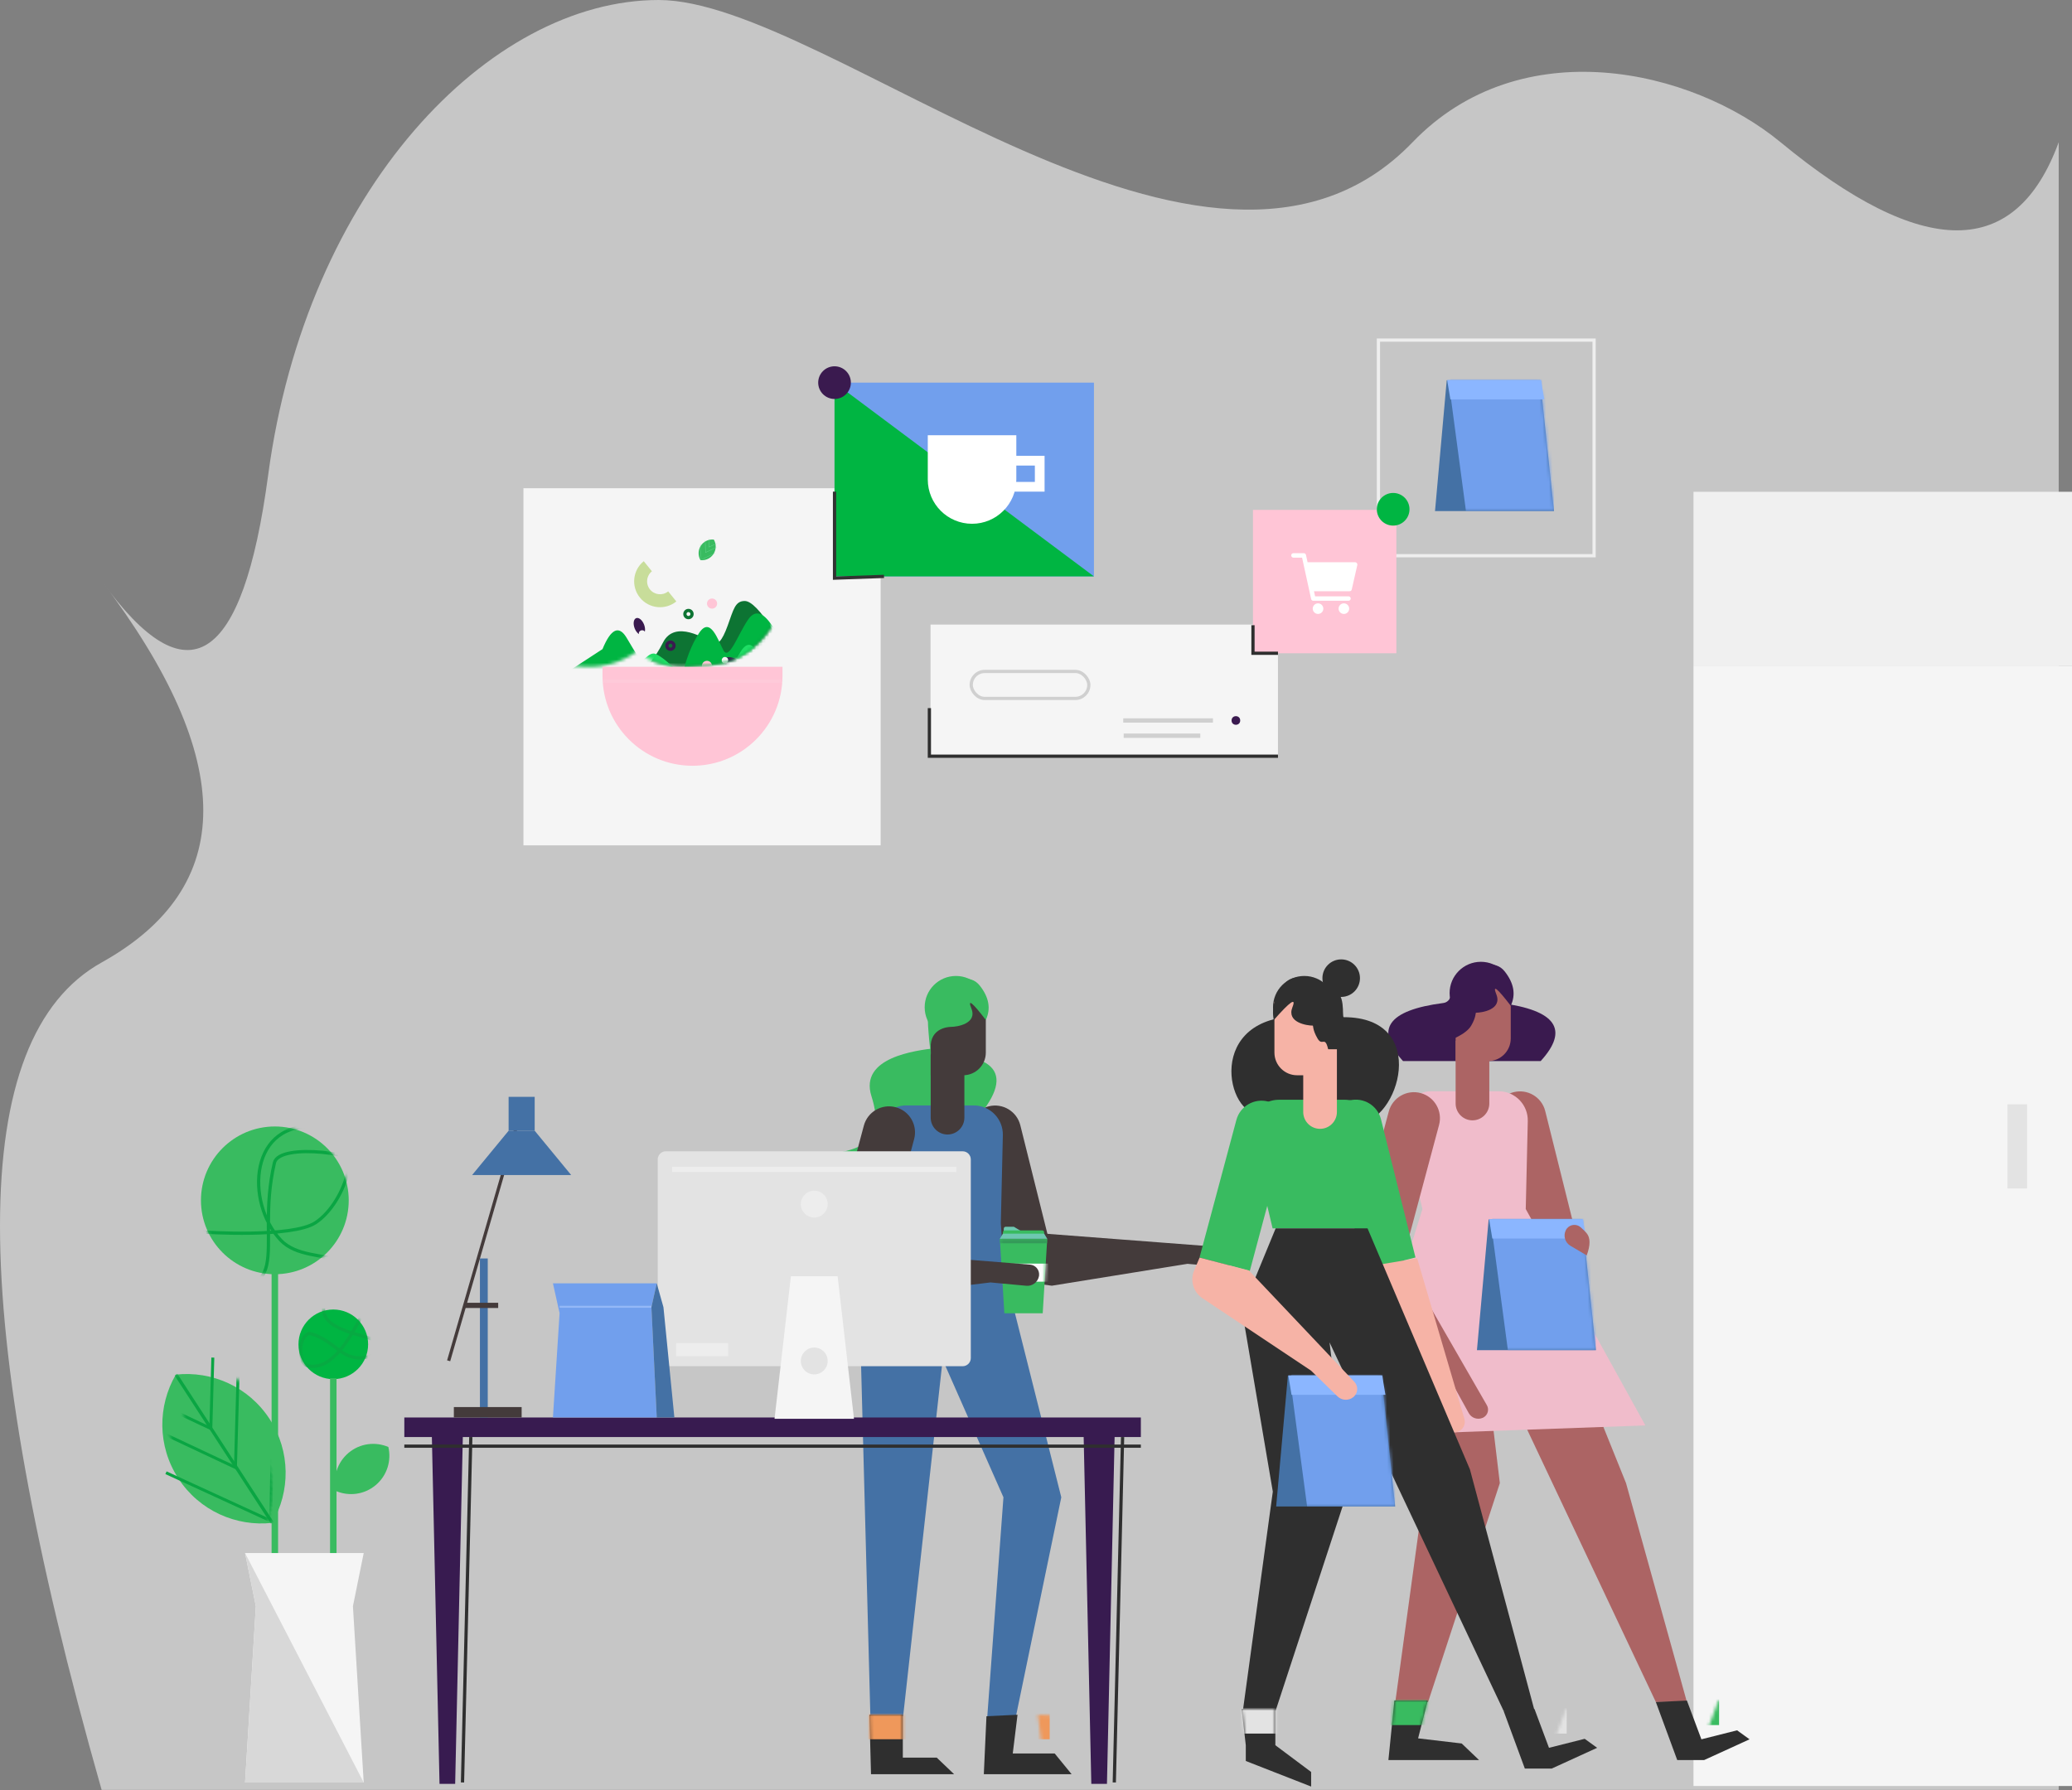 <svg height="553" viewBox="0 0 640 553" width="640" xmlns="http://www.w3.org/2000/svg" xmlns:xlink="http://www.w3.org/1999/xlink"><rect x="0" y="0" width="640" height="553" fill="#808080" stroke="none"/><defs><circle id="a" cx="22.821" cy="22.821" r="22.821"/><circle id="b" cx="10.755" cy="10.755" r="10.755"/><path id="c" d="m46.478 32.351c0 11.933-6.842 22.268-16.816 27.297-9.975-5.028-16.816-15.364-16.816-27.297 0-11.933 6.842-22.268 16.816-27.297 9.975 5.028 16.816 15.364 16.816 27.297z"/><path id="d" d="m1.846 0h10.309l-2.985 11.669 13.471 1.586 5.36 5.121h-28.001z"/><path id="e" d="m0 .46 9.592-.46 4.469 11.966 11.026-2.778 3.849 2.778-14.03 6.41h-8.305z"/><path id="f" d="m33.133.976 3.619 40.401h-36.751l4.263-40.401z"/><path id="g" d="m.096 0h10.309v13.255h10.486l5.36 5.121h-25.675z"/><path id="h" d="m.815.46 9.592-.46-1.469 11.966h12.952l5.236 6.41h-16.719-10.407z"/><path id="i" d="m0 3.719h14.642l-1.394 23.009h-11.853z"/><path id="j" d="m33.133.976 3.619 40.401h-36.751l4.263-40.401z"/><path id="k" d="m0 0h10.405v11.165l11.051 8.263v4.504l-20.183-7.896v-4.87z"/><path id="l" d="m0 .46 9.592-.46 4.469 11.966 11.026-2.778 3.849 2.778-14.03 6.41h-8.305z"/><path id="m" d="m33.133.976 3.619 40.401h-36.751l4.263-40.401z"/><path id="n" d="m.187 0h55.592v2.783c0 15.351-12.445 27.796-27.796 27.796s-27.796-12.445-27.796-27.796z"/><path id="o" d="m4.672 3.788c0 1.656-.95 3.09-2.334 3.788-1.384-.698-2.334-2.132-2.334-3.788s.95-3.09 2.334-3.788c1.384.698 2.334 2.132 2.334 3.788z"/><mask id="p" fill="#fff"><use fill="#fff" fill-rule="evenodd" xlink:href="#a"/></mask><mask id="q" fill="#fff"><use fill="#fff" fill-rule="evenodd" xlink:href="#b"/></mask><mask id="r" fill="#fff"><use fill="#fff" fill-rule="evenodd" xlink:href="#c"/></mask><mask id="s" fill="#fff"><use fill="#fff" fill-rule="evenodd" xlink:href="#d"/></mask><mask id="t" fill="#fff"><use fill="#fff" fill-rule="evenodd" xlink:href="#e"/></mask><mask id="u" fill="#fff"><use fill="#fff" fill-rule="evenodd" xlink:href="#f"/></mask><mask id="v" fill="#fff"><use fill="#fff" fill-rule="evenodd" xlink:href="#g"/></mask><mask id="w" fill="#fff"><use fill="#fff" fill-rule="evenodd" xlink:href="#h"/></mask><mask id="x" fill="#fff"><use fill="#fff" fill-rule="evenodd" xlink:href="#i"/></mask><mask id="y" fill="#fff"><use fill="#fff" fill-rule="evenodd" xlink:href="#j"/></mask><mask id="z" fill="#fff"><use fill="#fff" fill-rule="evenodd" xlink:href="#k"/></mask><mask id="A" fill="#fff"><use fill="#fff" fill-rule="evenodd" xlink:href="#l"/></mask><mask id="B" fill="#fff"><path d="m0 .804h55.592c0 12.859-9.948 23.528-22.776 24.426l-6.158.431c-13.728.961-25.636-9.389-26.597-23.117-.041-.579-.061-1.16-.061-1.74z" fill="#fff" fill-rule="evenodd"/></mask><mask id="C" fill="#fff"><use fill="#fff" fill-rule="evenodd" xlink:href="#m"/></mask><mask id="D" fill="#fff"><use fill="#fff" fill-rule="evenodd" xlink:href="#n"/></mask><mask id="E" fill="#fff"><use fill="#fff" fill-rule="evenodd" xlink:href="#o"/></mask></defs><g fill="none" fill-rule="evenodd"><path d="m82.826 146.766c11.761-88.042 68.233-146.766 120.63-146.766s169.971 109.293 232.867 43.93c33.39-34.699 86.171-22.674 113.652 0 43.999 36.302 72.639 36.302 85.918 0v509h-604.5c-41.858-147.089-41.858-232.292 0-255.609 41.858-23.318 41.858-62.62 0-117.906 26.448 36.929 43.593 26.047 51.433-32.648z" fill="#fbfbfb" opacity=".571"/><path d="m523.084 151.917h116.916v53.695h-116.916z" fill="#f0f0f0"/><path d="m523.084 205.612h116.916v346.115h-116.916z" fill="#f5f5f5" transform="matrix(1 0 0 -1 0 757.338)"/><g transform="translate(39.5 347.986)"><g transform="translate(22.571)"><use fill="#39bb60" xlink:href="#a"/><path d="m44.247 41.71c-6.539-2.199-14.875-1.587-19.618-6.597-11.012-11.631-9.806-37.535 11.993-34.931 15.855 1.894 8.13 23.419-1.258 29.554-7.242 4.732-34.301 2.904-34.508 2.886-4.975-.429-9.779-2.2-14.437-3.999-3.979-1.537-7.16-6.86-11.328-5.953-4.835 1.052 3.911 15.211 3.981 15.293 3.575 4.15 10.303 8.774 15.896 9.921 37.093 7.612 21.208-8.906 27.73-36.684 1.478-6.294 27.914-3.054 31.022 2.377 5.154 9.005 8.311 19.015 12.467 28.523" mask="url(#p)" stroke="#0aa543"/></g><g transform="translate(52.694 56.544)"><use fill="#00b542" xlink:href="#b"/><path d="m21.236-.991c-2.36 3.029-8.854 20.412-18.379 18.398-.778-.165-1.507-.9-1.703-1.67-.465-1.823-.732-3.848-.16-5.64.39-1.222 1.567-2.992 2.8-2.639 8.105 2.322 9.769 9.392 18.273 7.001 1.44-.405 2.513-1.794 3.25-3.097 1.937-3.427-18.701-3.196-17.55-12.19.801-6.264 12.509.815 14.259 2.378" mask="url(#q)" stroke="#07aa42"/></g><path d="m45.391 42.903v97.084" stroke="#39bb60" stroke-width="2"/><path d="m63.449 77.768v97.084" stroke="#39bb60" stroke-width="2"/><g transform="translate(0 67.202)"><use fill="#39bb60" transform="matrix(.839 -.545 .545 .839 -12.834 21.374)" xlink:href="#c"/><g fill="#0aa543" fill-rule="nonzero"><path d="m29.206 5.055h1v54.593h-1z" mask="url(#r)" transform="matrix(.839 -.545 .545 .839 -12.827 21.398)"/><path d="m20.77 26.337 12.053-17.457.751.519-12.845 18.604-11.553-18.623.776-.481z" mask="url(#r)" transform="matrix(.839 -.545 .545 .839 -6.596 14.617)"/><path d="m42.573 16.02.751.519-16.448 23.822-14.789-23.84.776-.481 14.055 22.656z" mask="url(#r)" transform="matrix(.839 -.545 .545 .839 -10.884 19.638)"/><path d="m36.002 55.838 19.926-29.525.757.511-20.707 30.683-19.426-30.694.771-.488z" mask="url(#r)" transform="matrix(.839 -.545 .545 .839 -16.918 26.705)"/></g></g><path d="m68.171 100.817c-3.54 2.971-4.904 7.574-3.912 11.785 3.975 1.708 8.745 1.165 12.285-1.806 3.54-2.971 4.904-7.574 3.912-11.785-3.975-1.708-8.745-1.165-12.285 1.806z" fill="#39bb60"/><g transform="translate(35.673 131.772)"><path d="m33.839 16.431 3.332 54.46h-36.648l3.332-54.46-3.332-16.431h36.648z" fill="#f5f5f5"/><path d="m37.171 70.891h-36.648l3.332-54.46-3.332-16.431z" fill="#d8d8d8"/></g></g><path d="m620.081 341.148h6.062v25.981h-6.062z" fill="#e3e3e3"/><g transform="matrix(-1 0 0 1 540.405 295.783)"><path d="m66.586 40.835c4.44 0 8.04 3.6 8.04 8.04v43.983h-16.08v-43.983c0-4.44 3.6-8.04 8.04-8.04z" fill="#ac6464" transform="matrix(.97 .242 -.242 .97 18.15 -14.123)"/><g transform="translate(59.598 .586)"><g fill="#3a1a4f"><circle cx="23.391" cy="10.408" r="9.662"/><path d="m27.305 31.421c8.891-9.733 4.756-15.714-12.406-17.943-4.335-.563 2.845-9.015-1.751-9.015-7.052 0-12.769 9.317-12.769 20.809 0 6.024 1.416 8.073 4.247 6.148z" transform="matrix(-1 0 0 1 32.234 0)"/><path d="m47.43 31.421c8.891-9.733 4.756-15.714-12.406-17.943-4.335-.563-1.805-9.015-6.401-9.015-7.052 0-8.119 9.317-8.119 20.809 0 6.024 1.416 8.073 4.247 6.148z"/></g><path d="m14.166 8.72h17.026v22.701h-10.026c-3.866 0-7-3.134-7-7v-1.04-9.055z" fill="#ac6464"/><path d="m14.166 14.326c4.218-5.491 5.703-6.666 4.455-3.525-1.872 4.712 4.468 5.672 6.267 5.672.226 0-.109 1.23 1.493 3.989 1.692 2.914 7.169 4.745 8.366 5.22.532.211-.4-6.067-2.796-18.835-7.735-5.714-13.037-6.76-15.906-3.139-2.87 3.621-3.496 7.16-1.878 10.617z" fill="#3a1a4f"/></g><path d="m70.927 81.051h28.376l10.405 25.261-9.523 56.068c6.161 45.088 9.241 67.632 9.241 67.632s-3.374 0-10.123 0l-22.169-67.632 5.524-46.095-23.851 50.497-29.866 63.231h-9.592l18.807-67.632z" fill="#ac6464"/><path d="m77.502 41.324h20.811c4.971 0 9 4.029 9 9 0 .702-.082 1.402-.245 2.085l-6.023 25.298 21.778 70.097-90.644-3.248 36.952-66.85-.628-27.174c-.115-4.969 3.821-9.091 8.79-9.205.069-.002.139-.002.208-.002z" fill="#f0bccb"/><path d="m101.593 41.885c4.289-1.149 8.698 1.396 9.847 5.685l11.384 42.484-15.532 4.162-11.384-42.484c-1.149-4.289 1.396-8.698 5.685-9.847z" fill="#ac6464"/><g transform="matrix(-1 0 0 1 111.553 229.553)"><use fill="#2f2f2f" xlink:href="#d"/><path d="m-5.817-1.892h20.809v9.459h-20.809z" fill="#39bb60" mask="url(#s)"/></g><g transform="translate(.004 229.553)"><use fill="#2f2f2f" transform="matrix(-1 0 0 1 28.936 0)" xlink:href="#e"/><path d="m9.413-3.783h19.863v11.35h-19.863z" fill="#39bb60" mask="url(#t)"/></g><path d="m80.385 25.717h10.405v19.39c0 2.873-2.329 5.202-5.202 5.202-2.873 0-5.202-2.329-5.202-5.202z" fill="#ac6464"/><g transform="translate(47.455 79.936)"><use fill="#4471a5" xlink:href="#f"/><path d="m0-5.11 27.192.11 5.342 6.332-5.342 40.045h-27.192z" fill="#719fed" mask="url(#u)"/><path d="m3.002.883h29l1 6h-29z" fill="#8bb6ff" transform="matrix(-1 0 0 1 36.005 0)"/></g><g fill="#ac6464"><path d="m52.793 91.717c1.916-.259 3.307-1.952 3.19-3.882l-.355-5.825c-3.247.795-5.131 2.066-5.652 3.812-.241.808-.413 1.696-.513 2.664l0.0 0c-.169 1.621 1.008 3.073 2.63 3.242.233.024.469.021.701-.011z" transform="matrix(.559 .829 .829 -.559 -48.786 91.752)"/><path d="m99.714 148.69c1.728-.26 2.976-1.792 2.88-3.537l-.598-10.928 8.229-41.655-.603-6.089c-2.942-3.529-5.52-4.993-7.736-4.393-2.216.601-4.664 3.427-7.345 8.48l2.013 55.5c.055 1.519 1.331 2.706 2.85 2.651.104-.004.207-.013.31-.029z" transform="matrix(.848 .53 -.53 .848 76.677 -36.729)"/></g></g><g transform="matrix(-1 0 0 1 381.695 300.158)"><path d="m70.016 40.835c4.44 0 8.04 3.6 8.04 8.04v43.983h-16.08v-43.983c0-4.44 3.6-8.04 8.04-8.04z" fill="#443b3b" transform="matrix(.97 .242 -.242 .97 18.251 -14.953)"/><path d="m31.306 123.098c1.728-.26 2.976-1.792 2.88-3.537l-.598-10.928 8.229-41.655-.603-6.089c-2.942-3.529-5.52-4.993-7.736-4.393s-4.826 1.884-7.829 3.849l2.481 60.132c.063 1.526 1.351 2.713 2.878 2.65.1-.004.199-.014.298-.028z" fill="#443b3b" transform="matrix(.035 .999 -.999 .035 122.248 52.902)"/><g transform="translate(73.529 .586)"><g fill="#39bb60"><circle cx="12.89" cy="10.408" r="9.662"/><path d="m5.916 55.127c20.415-17.768 22.041-27.767 4.88-29.996-4.335-.563 8.131-20.667 3.535-20.667-7.052 0-13.966 51.37-13.966 62.863 0 6.024 1.851 1.957 5.552-12.199z" transform="matrix(-1 0 0 1 22.916 0)"/><path d="m22.552 53.225c-.691 17.314.635 27.914 3.979 31.8 10.893 12.658 31.787 5.986 36.808-8.935 11.001-32.688-33.771-8.423-24.342-38.217 3.818-12.065-13.872-14.08-19.561-14.819-4.335-.563 3.282-18.59-1.314-18.59-7.052 0-8.119 9.317-8.119 20.809 0 6.024 1.416 8.073 4.247 6.148z"/></g><path d="m3.666 8.72h17.026v22.701h-10.026c-3.866 0-7-3.134-7-7v-1.04-9.055z" fill="#443b3b"/><path d="m3.666 14.326c4.218-5.491 5.703-6.666 4.455-3.525-1.872 4.712 4.468 5.672 6.267 5.672.226 0 6.695 0 6.304 6.758-.39 6.758 1.298-10.214.759-8.906-.246.596-.246-1.897 0-7.479-7.735-5.714-13.037-6.76-15.906-3.139s-3.496 7.16-1.878 10.617z" fill="#39bb60"/></g><path d="m74.357 81.051h28.376l13.28 29.61c-2.105 79.568-3.158 119.352-3.158 119.352s-3.374 0-10.123 0l-12.204-110.133-18.777 42.501 5.005 67.906-8.571 1.158-14.301-69.064z" fill="#4471a5"/><path d="m80.932 41.324h20.811c4.971 0 9 4.029 9 9 0 .702-.082 1.402-.245 2.085l-6.023 25.298 1.403 37.798h-35.863l2.546-37.798-.628-27.174c-.115-4.969 3.821-9.091 8.79-9.205.069-.002.139-.002.208-.002z" fill="#4471a5"/><path d="m105.023 41.885c4.289-1.149 8.698 1.396 9.847 5.685l11.384 42.484-15.532 4.162-11.384-42.484c-1.149-4.289 1.396-8.698 5.685-9.847z" fill="#443b3b"/><g transform="matrix(-1 0 0 1 113.234 229.553)"><use fill="#2f2f2f" xlink:href="#g"/><path d="m-7.567-1.892h20.809v9.459h-20.809z" fill="#ef985b" mask="url(#v)"/></g><g transform="translate(50.686 229.553)"><use fill="#2f2f2f" transform="matrix(-1 0 0 1 27.126 0)" xlink:href="#h"/><path d="m6.787-3.783h19.863v11.35h-19.863z" fill="#ef985b" mask="url(#w)"/></g><path d="m83.816 25.717h10.405v19.39c0 2.873-2.329 5.202-5.202 5.202-2.873 0-5.202-2.329-5.202-5.202z" fill="#443b3b"/><g transform="translate(58.223 78.805)"><use fill="#39bb60" xlink:href="#i"/><path d="m0 3.719h14.642v1.394h-14.642z" fill="#349a59" mask="url(#x)"/><path d="m-4.183 11.389h21.615v5.578h-21.615z" fill="#fbfbfb" mask="url(#x)"/><path d="m10.31 0h2.53c.323 0 .585.262.585.585v.779h-5.388z" fill="#6ec8b1"/><path d="m1.541 1.137h11.56c.323 0 .585.262.585.585v.779h-12.729v-.779c0-.323.262-.585.585-.585z" fill="#39bb60"/><path d="m0 2.142h14.642l-.94 1.577h-12.762z" fill="#6ec8b1" transform="matrix(1 0 0 -1 0 5.861)"/></g><path d="m93.304 128.87c1.869-.268 3.222-1.922 3.114-3.807l-.639-11.1 7.161-45.568c.6-3.819-2.009-7.402-5.828-8.002-.937-.147-1.894-.103-2.813.131l-7.278 1.852 2.829 63.63c.074 1.671 1.489 2.965 3.159 2.891.099-.004.197-.014.295-.028z" fill="#443b3b" transform="matrix(.035 .999 -.999 .035 186.255 -3.663)"/></g><g transform="matrix(-1 0 0 1 493.331 295.783)"><g transform="matrix(-1 0 0 1 112.975 .586)"><g fill="#2f2f2f"><path d="m38.808 50.879c12.994-.524 22.706-33.025-4.105-33.025-.67 0 .874-8.212-3.722-8.212-7.052 0-11.068 8.514-11.068 20.006s5.901 21.755 18.895 21.231z"/><circle cx="22.516" cy="14.783" r="9.662"/><circle cx="33.912" cy="5.799" r="5.799"/><path d="m19.793 47.095c11.005 5.675 20.469-25.898-5.273-29.242-4.335-.563 2.845-9.015-1.751-9.015-7.052 0-12.769 9.317-12.769 20.809 0 9.036 2.121 13.488 9.177 15.871 1.918.648 8.264.363 10.616 1.576z" transform="matrix(-1 0 0 1 30.981 0)"/></g><path d="m13.291 13.095h17.026v22.701h-10.026c-3.866 0-7-3.134-7-7v-1.04-9.055z" fill="#f6b3a6"/><path d="m13.084 18.75c5.091-5.786 7.012-7.108 5.764-3.966-1.872 4.712 4.468 5.672 6.267 5.672.226 0-.109 1.23 1.493 3.989 1.692 2.914 2.476-2.126 3.709 5.597.111.692.332-3.072.664-11.292l1.197-7.92c-7.735-5.714-13.037-6.76-15.906-3.139-2.87 3.621-3.932 7.307-3.187 11.059z" fill="#2f2f2f"/></g><path d="m70.237 43.39c4.44 0 8.04 3.6 8.04 8.04v43.983h-16.08v-43.983c0-4.44 3.6-8.04 8.04-8.04z" fill="#39bb60" transform="matrix(.97 .242 -.242 .97 18.876 -14.93)"/><path d="m54.422 147.936c1.887-.274 3.252-1.944 3.144-3.848l-.647-11.401 3.944-42.81-16.106 3.874 5.943 51.322c.208 1.796 1.833 3.083 3.629 2.875.031-.004.062-.008.094-.012z" fill="#f6b3a6" transform="matrix(.921 .391 -.391 .921 51.04 -10.928)"/><path d="m77.908 43.949h20.405c4.971 0 9 4.029 9 9 0 .702-.082 1.402-.245 2.085l-6.82 28.642h-29.322l-1.999-30.131c-.329-4.96 3.425-9.247 8.385-9.576.198-.013.397-.02.596-.02z" fill="#39bb60"/><path d="m70.927 83.676h28.376l10.405 25.261-9.523 56.068c6.161 45.088 9.241 67.632 9.241 67.632s-3.374 0-10.123 0l-22.169-67.632 5.524-46.095-53.718 113.728h-9.592l19.947-74.481z" fill="#2f2f2f"/><g transform="translate(62.397 128.217)"><use fill="#4471a5" xlink:href="#j"/><path d="m0-5.11 27.192.11 5.342 6.332-5.342 40.045h-27.192z" fill="#719fed" mask="url(#y)"/><path d="m3.002.883h29l1 6h-29z" fill="#8bb6ff" transform="matrix(-1 0 0 1 36.005 0)"/></g><g transform="matrix(-1 0 0 1 109.803 232.178)"><use fill="#2f2f2f" xlink:href="#k"/><path d="m-7.567-1.892h20.809v9.459h-20.809z" fill="#e3e3e3" mask="url(#z)"/></g><g transform="translate(.004 232.178)"><use fill="#2f2f2f" transform="matrix(-1 0 0 1 28.936 0)" xlink:href="#l"/><path d="m9.413-3.783h19.863v11.35h-19.863z" fill="#e3e3e3" mask="url(#A)"/></g><path d="m80.385 28.342h10.405v19.39c0 2.873-2.329 5.202-5.202 5.202-2.873 0-5.202-2.329-5.202-5.202z" fill="#f6b3a6"/><path d="m101.593 44.51c4.289-1.149 8.698 1.396 9.847 5.685l11.384 42.484-15.532 4.162-11.384-42.484c-1.149-4.289 1.396-8.698 5.685-9.847z" fill="#39bb60"/><path d="m99.564 146.515c1.887-.274 3.252-1.944 3.144-3.848l-.647-11.401 5.118-39.983c.427-3.337-1.58-6.506-4.78-7.546l-4.125-1.34-6.979 14.089 4.606 47.161c.173 1.768 1.745 3.06 3.513 2.888.05-.005.1-.011.149-.018z" fill="#f6b3a6" transform="matrix(.656 .755 -.755 .656 120.535 -35.545)"/></g><g fill="#381b50" transform="translate(124.888 437.884)"><path d="m209.781 3.658h9.664l-2.416 109.521h-4.832z"/><path d="m8.456 3.658h9.664l-2.416 109.521h-4.832z"/><path d="m0 0h227.497v6.04h-227.497z"/></g><g transform="translate(203.002 355.609)"><path d="m2.68.044h91.655c1.395 0 2.526 1.131 2.526 2.526v61.344c0 1.395-1.131 2.526-2.526 2.526h-91.655c-1.395 0-2.526-1.131-2.526-2.526v-61.344c0-1.395 1.131-2.526 2.526-2.526z" fill="#e3e3e3"/><path d="m41.29 38.654h14.434l5.052 44.023h-24.538z" fill="#f5f5f5"/><circle cx="48.507" cy="64.816" fill="#e3e3e3" r="4.15"/><g fill="#ededed"><circle cx="48.507" cy="16.364" r="4.15"/><path d="m4.618 4.832h87.778v1.611h-87.778z"/><path d="m5.826 59.324h16.106v4.026h-16.106z"/></g></g><g transform="translate(170.42 395.874)"><path d="m.37.571h32.065l-1.644 7.37 1.644 34.065h-32.065l2.055-32.228z" fill="#719fed"/><path d="m32.435.571-1.644 7.37 1.644 34.065h5.444l-3.373-34.065z" fill="#4471a5"/><path d="m2.426 8.106v-.6h28.365v.6z" fill="#94b8f7" fill-rule="nonzero"/></g><g transform="matrix(-1 0 0 1 176.427 338.832)"><path d="m25.77 49.929h2.416v49.123h-2.416z" fill="#4471a5"/><path d="m15.301 95.831h20.938v3.221h-20.938z" fill="#443b3b"/><path d="m22.548 63.619h10.469v1.611h-10.469z" fill="#443b3b"/><path d="m37.849 81.539-21.743-75.097" stroke="#443b3b"/><g fill="#4471a5"><path d="m11.274 0h8.053v10.469h-8.053z"/><path d="m0 10.469h30.601l-11.274 13.69h-8.053z" transform="matrix(1 0 0 -1 0 34.628)"/></g></g><g stroke="#2f2f2f"><path d="m124.888 446.742h227.497"/><path d="m346.748 443.923-2.565 106.702"/><path d="m145.423 443.923-2.565 106.702"/></g><path d="m161.685 150.815h110.326v110.326h-110.326z" fill="#f5f5f5"/><g transform="translate(186.103 180.255)"><path d="m52.743 14.514c-3.886-6.075-6.826-9.113-8.82-9.113-2.992 0-3.475 2.691-5.259 7.599-1.784 4.908-3.151 6.207-4.833 5.256-1.683-.951-11.488-7.361-15.162 0-2.449 4.908-5.79 8.878-10.023 11.913l37.032-1.518z" fill="#0d7433" mask="url(#B)"/><path d="m20.988 20.817c-.887 0-1.606-.719-1.606-1.606s.719-1.606 1.606-1.606 1.606.719 1.606 1.606-.719 1.606-1.606 1.606zm0-1c.335 0 .606-.271.606-.606 0-.335-.271-.606-.606-.606-.335 0-.606.271-.606.606 0 .335.271.606.606.606z" fill="#3a1a4f" fill-rule="nonzero" mask="url(#B)"/><path d="m52.311 12.933c-2.82-4.236-5.274-4.822-7.36-1.758-3.129 4.595-5.845 12.645-7.572 9.503s-4.045-10.722-7.561-5.361c-2.344 3.574-4.151 8.276-5.42 14.104l31.485 1.871 10.862-3.498z" fill="#00b542" mask="url(#B)"/><path d="m20.91 20.268c-2.567-6.255-5.033-7.449-7.397-3.582-3.546 5.8-3.877 7.494-5.604 4.352-1.728-3.142-4.892-2.518-8.408 2.843-.244.373-2.673 2.811-5.108-1.626-1.169-2.13-4.168 1.549-8.995 11.036h39.253l10.862-3.498z" fill="#00b542" mask="url(#B)" transform="matrix(-1 0 0 1 20.91 0)"/><circle cx="8.945" cy="24.203" fill="#ffc5d6" mask="url(#B)" r="1.565"/><circle cx="32.259" cy="25.445" fill="#ffc5d6" mask="url(#B)" r="1.565"/><ellipse cx="11.39" cy="13.264" fill="#3a1a4f" mask="url(#B)" rx="2.745" ry="1.565" transform="matrix(.358 .934 -.934 .358 19.691 -2.123)"/><g mask="url(#B)"><ellipse cx="2.745" cy="3.565" fill="#3a1a4f" rx="2.745" ry="1.565" transform="matrix(-.94 -.342 .342 -.94 41.36 28.792)"/><ellipse cx="3.571" cy="5.736" fill="#f5f5f5" rx="1" ry="1" transform="matrix(-.375 .927 -.927 -.375 44.475 22.54)"/></g><ellipse cx="12.216" cy="15.435" fill="#f5f5f5" mask="url(#B)" rx="1" ry="1" transform="matrix(.946 -.326 .326 .946 -4.36 4.818)"/><g fill="#1fde65"><path d="m-4.271 23.935c1.537-6.229 3.841-8.14 6.913-5.732 4.608 3.612 3.933 6.866 6.892 6.866 2.959 0 4.63-4.388 7.023-3.254 1.595.756 3.902 2.603 6.919 5.54-5.748 1.876-9.225 2.814-10.433 2.814-1.812 0-19.23-5.1-19.23-5.1s.639-.378 1.916-1.134z" mask="url(#B)"/><path d="m65.311 18.433c-2.82-4.236-5.274-4.822-7.36-1.758-3.129 4.595-5.845 12.645-7.572 9.503s-4.045-10.722-7.561-5.361c-2.344 3.574-4.151 8.276-5.42 14.104l31.485 1.871 10.862-3.498z" mask="url(#B)"/></g></g><path d="m212.651 191.293c-.887 0-1.606-.719-1.606-1.606 0-.887.719-1.606 1.606-1.606s1.606.719 1.606 1.606c0 .887-.719 1.606-1.606 1.606zm0-1c.335 0 .606-.271.606-.606 0-.335-.271-.606-.606-.606-.335 0-.606.271-.606.606 0 .335.271.606.606.606z" fill="#0d7433" fill-rule="nonzero"/><circle cx="219.94" cy="186.457" fill="#ffc5d6" r="1.565"/><g transform="translate(252.133 112.563)"><path d="m5.637 5.637h80.127v59.859h-80.127z" fill="#719fed"/><path d="m5.637 5.637 80.127 59.859h-80.127z" fill="#00b542"/><circle cx="5.637" cy="5.637" fill="#3a1a4f" r="5.046"/><g transform="translate(34.44 21.892)"><path d="m0 0h27.348v13.674c0 7.552-6.122 13.674-13.674 13.674-7.552 0-13.674-6.122-13.674-13.674z" fill="#fff"/><path d="m20.12 7.863h14.456v8.056h-14.456z" stroke="#fff" stroke-width="3"/></g></g><path d="m425.772 105.061h66.611v66.611h-66.611z" stroke="#eee"/><g transform="matrix(-1 0 0 1 480 116.5)"><use fill="#4471a5" xlink:href="#m"/><path d="m0-5.11 27.192.11 5.342 6.332-5.342 40.045h-27.192z" fill="#719fed" mask="url(#C)"/><path d="m3.002.883h29l1 6h-29z" fill="#8bb6ff" transform="matrix(-1 0 0 1 36.005 0)"/></g><g transform="translate(286.76 192.945)"><path d="m.667 0h107.317v40.66h-107.317z" fill="#f5f5f5"/><path d="m60.182 28.955h27.715v1.333h-27.715z" fill="#d0d0d0"/><path d="m60.324 33.661h23.663v1.333h-23.663z" fill="#d0d0d0"/><circle cx="94.983" cy="29.621" fill="#3a1a4f" r="1.333"/><rect height="8.332" rx="4.166" stroke="#d0d0d0" width="36.328" x="13.232" y="14.477"/><path d="m.308 25.804v14.856h107.676" stroke="#2f2f2f"/></g><path d="m387.02 157.511h44.291v44.291h-44.291z" fill="#ffc5d6"/><circle cx="430.318" cy="157.323" fill="#00b542" r="5.046"/><g fill="#fff" fill-rule="nonzero" transform="translate(398.697 170.799)"><path d="m20.406 3.143c-.129-.172-.323-.258-.538-.258h-14.68l-.495-2.26c-.065-.323-.344-.538-.667-.538h-3.207c-.387 0-.689.301-.689.689 0 .387.301.689.689.689h2.669l2.798 12.786c.065.323.344.538.667.538h10.87c.387 0 .689-.301.689-.689s-.301-.689-.689-.689h-10.311l-.344-1.571h10.999c.323 0 .603-.215.667-.538l1.722-7.577c.022-.194-.022-.409-.151-.581z"/><circle cx="16.402" cy="17.22" r="1.636"/><circle cx="8.416" cy="17.22" r="1.636"/></g><path d="m257.77 151.874v26.723l15.277-.539" stroke="#323232"/><path d="m387.02 193.132v8.671h7.724" stroke="#2f2f2f"/><path d="m204.855 174.058v4c-.891 0-1.713.291-2.378.783-.984.729-1.622 1.898-1.622 3.217 0 2.209 1.791 4 4 4v4c-4.418 0-8-3.582-8-8s3.582-8 8-8z" fill="#c8dd9a" fill-rule="nonzero" transform="matrix(.777 -.629 .629 .777 -69.812 166.975)"/><g transform="translate(185.916 205.978)"><use fill="#ffc5d6" xlink:href="#n"/><path d="m-6 4.946v-1h68.411v1z" fill="#f5f5f5" fill-rule="nonzero" mask="url(#D)" opacity=".325"/></g><g transform="matrix(-.839 -.545 -.545 .839 222.449 167.959)"><use fill="#39bb60" xlink:href="#o"/><g fill="#63d38c" fill-rule="nonzero"><path d="m2.341 2.639 1.673-2.423.104.072-1.783 2.582-1.603-2.584.108-.067z" mask="url(#E)"/><path d="m4.489 1.467.104.072-2.283 3.306-2.052-3.309.108-.067 1.951 3.144z" mask="url(#E)"/><path d="m2.34 7.36 2.765-4.098.105.071-2.874 4.258-2.696-4.26.107-.068z" mask="url(#E)"/></g></g></g></svg>